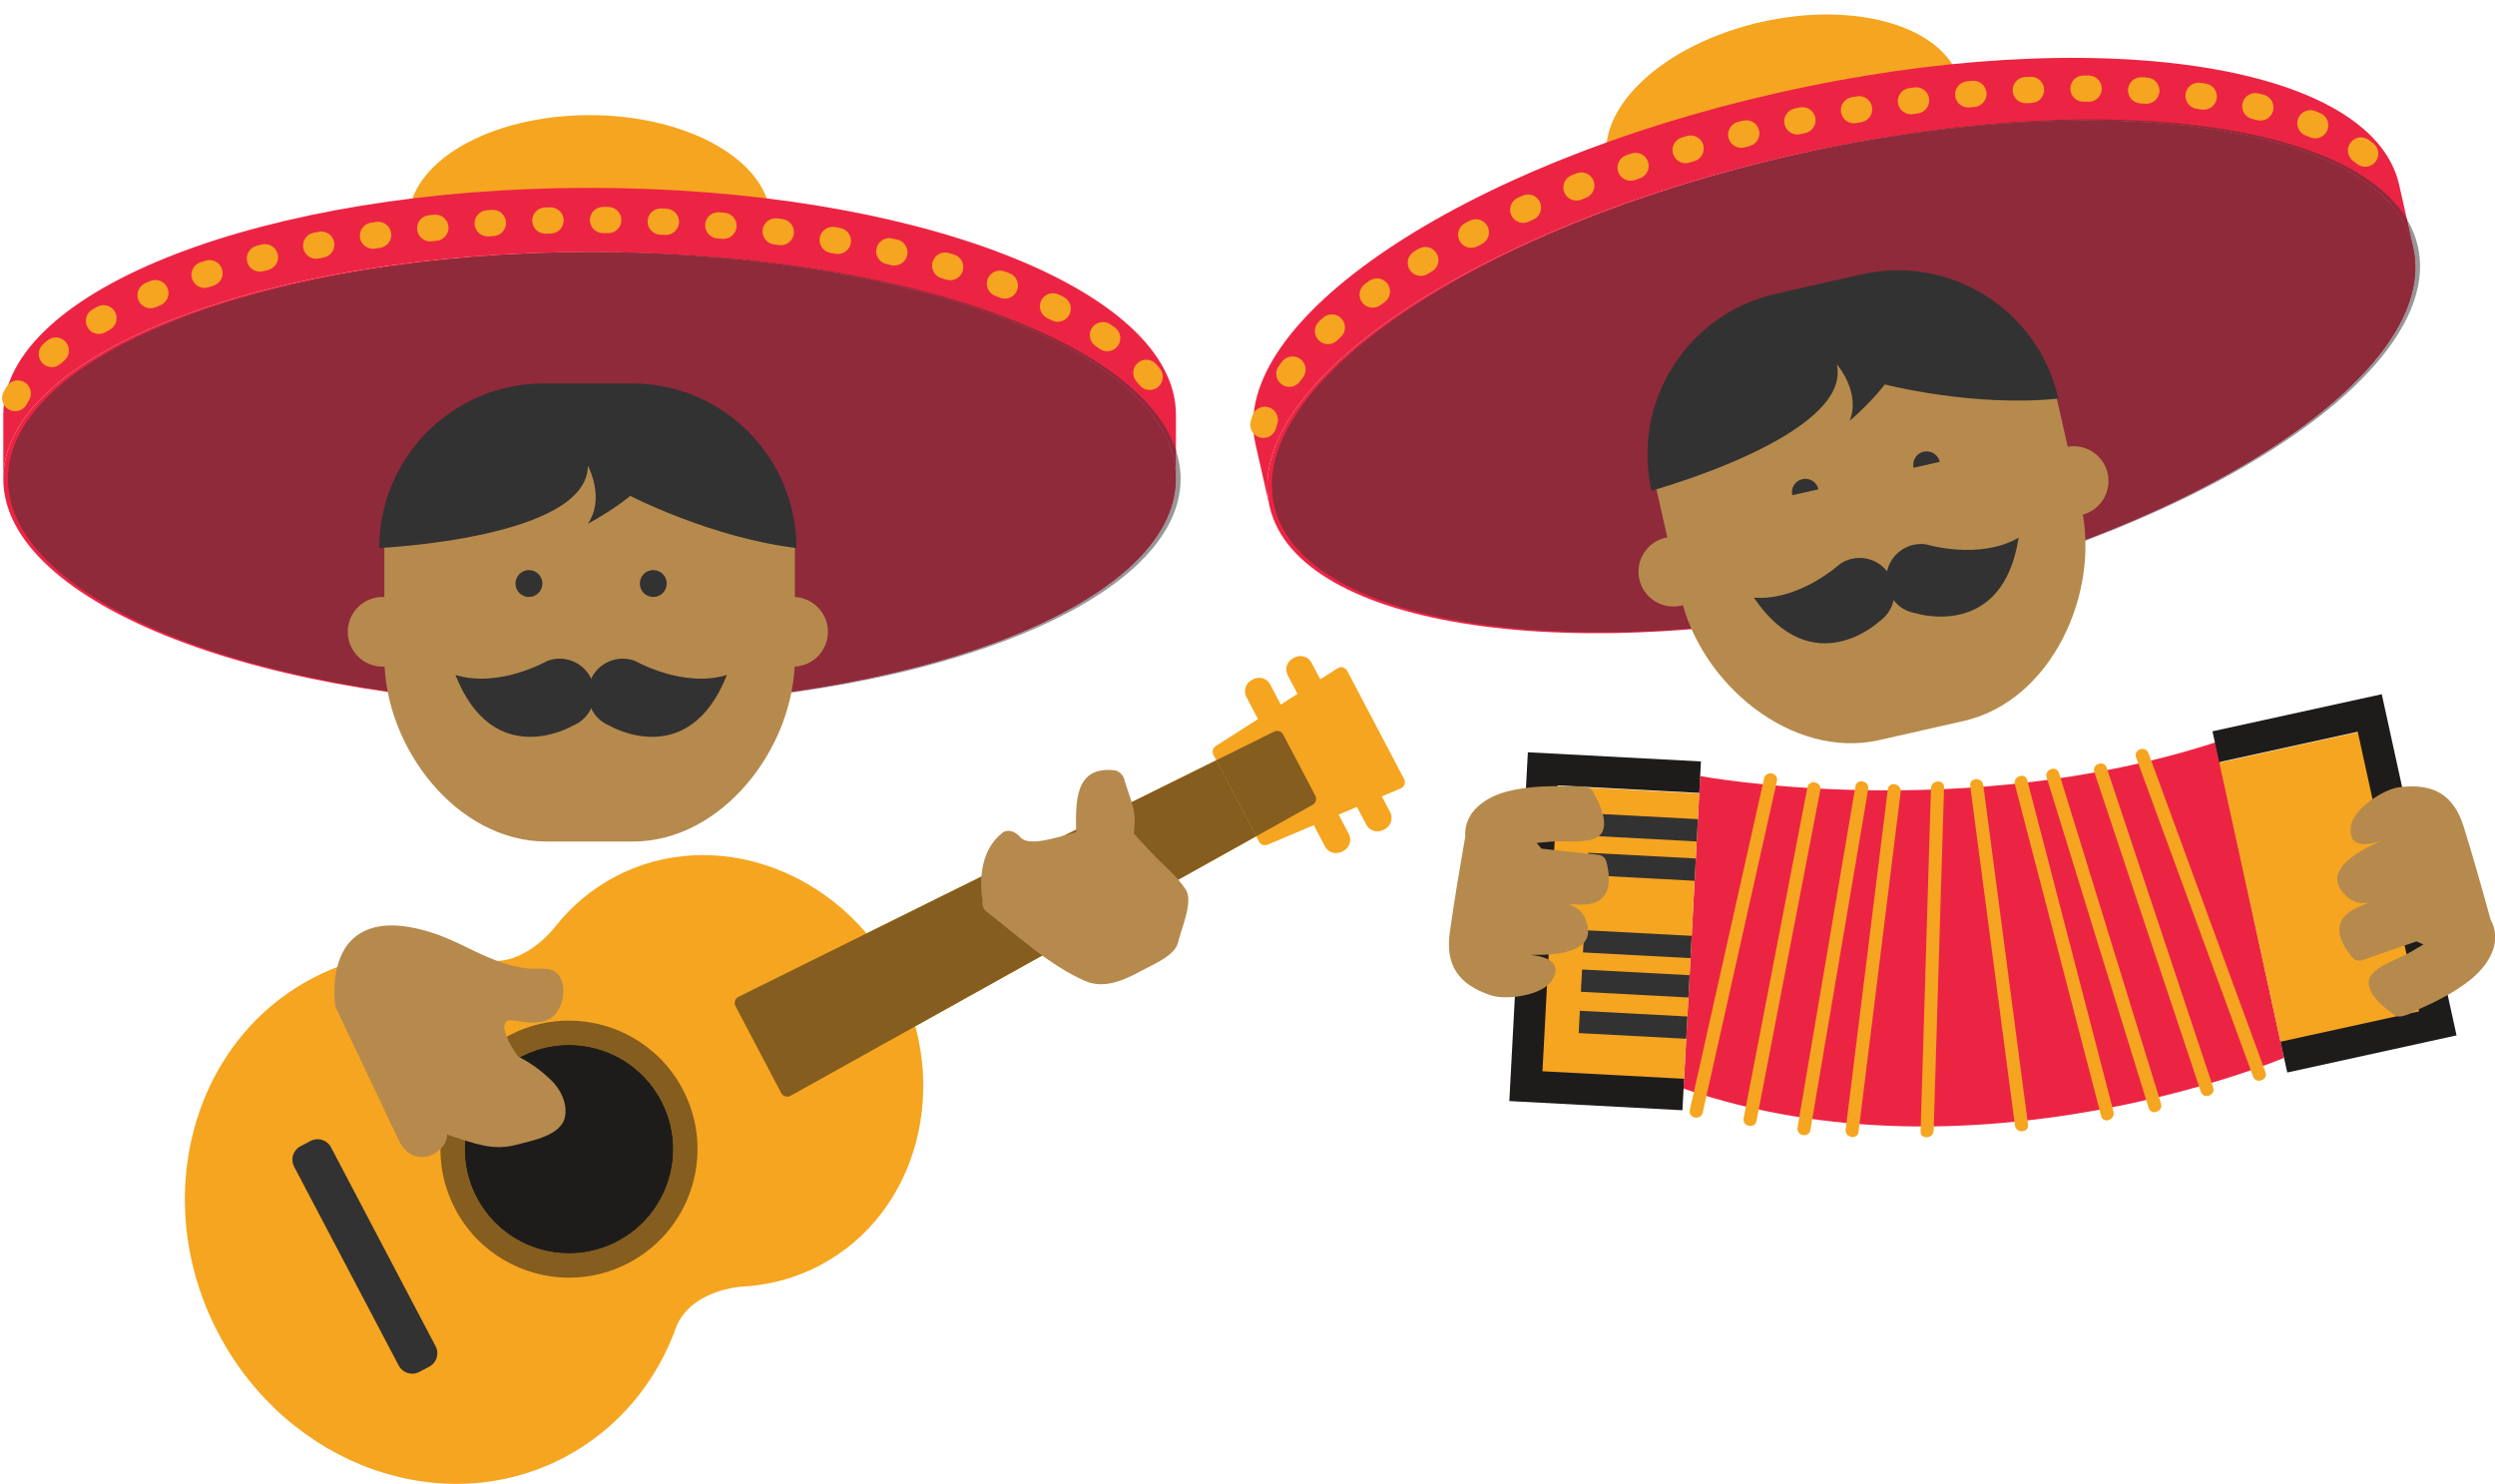 <?xml version="1.0" encoding="UTF-8"?><svg xmlns="http://www.w3.org/2000/svg" xmlns:xlink="http://www.w3.org/1999/xlink" height="286.6" preserveAspectRatio="xMidYMid meet" version="1.0" viewBox="-0.4 -2.8 481.9 286.6" width="481.9" zoomAndPan="magnify"><defs><clipPath id="a"><path d="M 35 162 L 178 162 L 178 283.809 L 35 283.809 Z M 35 162"/></clipPath><clipPath id="b"><path d="M 451 149 L 481.539 149 L 481.539 194 L 451 194 Z M 451 149"/></clipPath></defs><g><g id="change1_1"><path d="M 148.445 39.727 C 148.445 28.52 132.793 19.438 113.48 19.438 C 94.172 19.438 78.516 28.52 78.516 39.727 L 148.445 39.727" fill="#f6a520"/></g><g id="change2_1"><path d="M 226.73 89.699 C 226.73 113.898 176.027 133.516 113.48 133.516 C 50.934 133.516 0.234 113.898 0.234 89.699 C 0.234 65.5 50.934 45.883 113.48 45.883 C 176.027 45.883 226.73 65.5 226.73 89.699" fill="#ec2443"/></g><g id="change2_2"><path d="M 226.73 89.699 C 226.73 65.5 176.027 45.883 113.48 45.883 C 50.934 45.883 0.234 65.5 0.234 89.699 L 0.234 77.301 C 0.234 53.102 50.934 33.484 113.48 33.484 C 176.027 33.484 226.73 53.102 226.73 77.301 L 226.73 89.699" fill="#ec2443"/></g><g id="change1_2"><path d="M 117.082 42.238 L 117.051 42.238 L 116.047 42.227 C 114.648 42.215 113.523 41.07 113.535 39.672 C 113.551 38.281 114.68 37.164 116.066 37.164 L 116.09 37.164 L 117.109 37.172 C 118.512 37.188 119.629 38.336 119.613 39.734 C 119.598 41.125 118.469 42.238 117.082 42.238 M 104.926 42.336 C 103.559 42.336 102.434 41.25 102.395 39.875 C 102.355 38.477 103.457 37.312 104.855 37.273 L 105.871 37.246 C 107.273 37.223 108.434 38.312 108.469 39.711 C 108.508 41.109 107.402 42.273 106.004 42.309 L 104.996 42.336 L 104.926 42.336 M 128.223 42.578 L 128.098 42.574 L 127.094 42.527 C 125.699 42.465 124.617 41.281 124.68 39.883 C 124.742 38.484 125.938 37.406 127.324 37.469 L 128.344 37.516 C 129.742 37.586 130.82 38.77 130.754 40.168 C 130.684 41.523 129.566 42.578 128.223 42.578 M 93.789 42.863 C 92.469 42.863 91.355 41.84 91.266 40.5 C 91.176 39.105 92.23 37.898 93.625 37.805 L 94.641 37.738 C 96.031 37.645 97.242 38.707 97.332 40.105 C 97.422 41.5 96.363 42.703 94.969 42.793 L 93.961 42.859 L 93.789 42.863 M 139.344 43.344 L 139.117 43.336 L 138.113 43.246 C 136.723 43.129 135.688 41.902 135.805 40.508 C 135.926 39.117 137.16 38.086 138.543 38.199 L 139.562 38.289 C 140.957 38.41 141.984 39.641 141.863 41.035 C 141.746 42.352 140.641 43.344 139.344 43.344 M 82.688 43.828 C 81.41 43.828 80.312 42.863 80.172 41.566 C 80.023 40.176 81.027 38.926 82.418 38.777 L 83.438 38.668 C 84.836 38.535 86.074 39.539 86.219 40.93 C 86.359 42.32 85.348 43.566 83.957 43.707 L 82.961 43.812 C 82.867 43.824 82.777 43.828 82.688 43.828 M 150.422 44.562 C 150.309 44.562 150.195 44.555 150.082 44.539 L 149.094 44.41 C 147.707 44.234 146.723 42.969 146.898 41.578 C 147.074 40.191 148.344 39.207 149.73 39.387 L 150.75 39.516 C 152.137 39.703 153.113 40.977 152.926 42.363 C 152.758 43.637 151.672 44.562 150.422 44.562 M 71.633 45.254 C 70.402 45.254 69.324 44.352 69.133 43.098 C 68.926 41.715 69.875 40.426 71.258 40.219 L 72.273 40.066 C 73.656 39.855 74.941 40.82 75.145 42.203 C 75.348 43.59 74.391 44.875 73.008 45.074 L 72.016 45.223 C 71.887 45.242 71.762 45.254 71.633 45.254 M 161.434 46.258 C 161.285 46.258 161.137 46.246 160.988 46.219 L 160 46.047 C 158.621 45.805 157.699 44.492 157.938 43.117 C 158.18 41.738 159.488 40.82 160.867 41.055 L 161.879 41.23 C 163.254 41.477 164.172 42.793 163.926 44.172 C 163.707 45.395 162.637 46.258 161.434 46.258 M 60.66 47.18 C 59.477 47.18 58.418 46.348 58.18 45.145 C 57.902 43.773 58.793 42.438 60.164 42.164 L 61.164 41.965 C 62.535 41.695 63.871 42.59 64.141 43.961 C 64.41 45.332 63.516 46.664 62.145 46.934 L 61.16 47.129 C 60.992 47.164 60.824 47.18 60.66 47.18 M 172.352 48.488 C 172.164 48.488 171.969 48.469 171.777 48.422 L 170.805 48.199 C 169.441 47.891 168.586 46.535 168.895 45.172 C 169.199 43.805 170.559 42.949 171.922 43.258 L 172.922 43.488 C 174.285 43.805 175.133 45.164 174.816 46.527 C 174.547 47.695 173.504 48.488 172.352 48.488 M 49.797 49.668 C 48.672 49.668 47.645 48.91 47.348 47.773 C 46.996 46.418 47.809 45.035 49.164 44.684 L 50.16 44.43 C 51.512 44.086 52.891 44.906 53.234 46.266 C 53.578 47.617 52.758 48.996 51.402 49.34 L 50.434 49.586 C 50.223 49.641 50.008 49.668 49.797 49.668 M 183.129 51.324 C 182.891 51.324 182.645 51.289 182.406 51.219 L 181.449 50.938 C 180.105 50.547 179.332 49.141 179.723 47.801 C 180.113 46.457 181.52 45.684 182.859 46.074 L 183.848 46.363 C 185.188 46.762 185.953 48.172 185.555 49.512 C 185.227 50.613 184.219 51.324 183.129 51.324 M 39.105 52.809 C 38.043 52.809 37.055 52.137 36.703 51.07 C 36.266 49.746 36.984 48.312 38.312 47.871 L 39.289 47.551 C 40.621 47.117 42.051 47.852 42.48 49.18 C 42.91 50.512 42.18 51.941 40.848 52.371 L 39.902 52.68 C 39.641 52.77 39.371 52.809 39.105 52.809 M 193.684 54.883 C 193.387 54.883 193.078 54.828 192.785 54.719 L 191.852 54.363 C 190.539 53.875 189.875 52.414 190.363 51.105 C 190.855 49.797 192.312 49.129 193.625 49.621 L 194.586 49.984 C 195.895 50.48 196.551 51.945 196.051 53.254 C 195.664 54.262 194.703 54.883 193.684 54.883 M 28.684 56.742 C 27.703 56.742 26.77 56.168 26.355 55.211 C 25.805 53.926 26.398 52.434 27.684 51.883 L 28.637 51.477 C 29.93 50.938 31.41 51.547 31.953 52.836 C 32.492 54.125 31.883 55.609 30.594 56.148 L 29.684 56.535 C 29.355 56.676 29.016 56.742 28.684 56.742 M 203.891 59.352 C 203.508 59.352 203.117 59.262 202.754 59.078 C 202.461 58.934 202.168 58.785 201.871 58.641 C 200.613 58.027 200.094 56.508 200.707 55.254 C 201.324 53.996 202.84 53.477 204.098 54.09 C 204.41 54.246 204.719 54.398 205.027 54.555 C 206.277 55.184 206.781 56.703 206.152 57.953 C 205.711 58.84 204.816 59.352 203.891 59.352 M 18.715 61.703 C 17.84 61.703 16.988 61.25 16.52 60.441 C 15.82 59.23 16.23 57.68 17.441 56.98 C 17.738 56.805 18.043 56.633 18.348 56.461 C 19.566 55.777 21.109 56.207 21.797 57.426 C 22.484 58.645 22.051 60.188 20.832 60.875 C 20.547 61.035 20.262 61.199 19.98 61.363 C 19.582 61.594 19.145 61.703 18.715 61.703 M 213.453 65.043 C 212.945 65.043 212.434 64.891 211.988 64.57 C 211.727 64.387 211.461 64.199 211.191 64.016 C 210.039 63.223 209.746 61.645 210.539 60.492 C 211.332 59.344 212.91 59.051 214.062 59.844 C 214.355 60.043 214.641 60.242 214.926 60.445 C 216.066 61.258 216.332 62.84 215.52 63.977 C 215.027 64.672 214.246 65.043 213.453 65.043 M 9.613 68.105 C 8.906 68.105 8.203 67.809 7.703 67.234 C 6.785 66.184 6.895 64.582 7.949 63.664 C 8.211 63.43 8.484 63.199 8.758 62.969 C 9.832 62.074 11.43 62.219 12.328 63.289 C 13.223 64.363 13.078 65.961 12.004 66.859 C 11.758 67.062 11.516 67.27 11.277 67.48 C 10.797 67.898 10.203 68.105 9.613 68.105 M 221.668 72.52 C 220.934 72.52 220.203 72.203 219.703 71.59 C 219.508 71.352 219.309 71.113 219.102 70.875 C 218.184 69.82 218.297 68.223 219.352 67.305 C 220.406 66.383 222.008 66.496 222.926 67.555 C 223.164 67.828 223.402 68.109 223.629 68.391 C 224.512 69.473 224.352 71.066 223.266 71.953 C 222.797 72.336 222.23 72.52 221.668 72.52 M 2.531 76.617 C 2.125 76.617 1.715 76.52 1.332 76.312 C 0.102 75.652 -0.359 74.117 0.301 72.883 C 0.48 72.559 0.664 72.23 0.859 71.906 C 1.574 70.703 3.129 70.312 4.332 71.027 C 5.531 71.746 5.926 73.301 5.207 74.504 C 5.051 74.762 4.902 75.023 4.762 75.281 C 4.305 76.133 3.434 76.617 2.531 76.617" fill="#f6a520"/></g><g clip-path="url(#a)" id="change1_20"><path d="M 130.332 253.191 C 132.918 247.391 139.891 246.039 142.496 245.734 C 147.777 245.523 153.031 244.191 157.934 241.613 C 176.977 231.602 183.57 206.672 172.668 185.934 C 161.762 165.195 137.484 156.504 118.441 166.516 C 113.855 168.93 109.996 172.215 106.926 176.09 L 106.918 176.086 C 106.918 176.086 100.629 184.582 92.543 182.508 C 81.723 179.762 70.215 180.746 59.945 186.148 C 36.48 198.488 28.352 229.207 41.789 254.762 C 55.227 280.312 85.145 291.027 108.609 278.688 C 119.109 273.164 126.535 263.961 130.332 253.191" fill="#f6a520"/></g><g id="change1_3"><path d="M 141.648 191.512 C 144.594 197.117 147.543 202.727 150.492 208.332 C 150.816 208.949 151.629 209.223 152.246 208.879 C 173.977 196.766 195.703 184.656 217.434 172.547 C 229.328 165.914 241.219 159.285 253.113 152.656 C 253.73 152.312 253.992 151.543 253.656 150.902 C 251.582 146.957 249.508 143.008 247.43 139.062 C 247.211 138.645 246.871 138.445 246.516 138.398 C 246.258 138.344 245.973 138.367 245.676 138.516 C 223.383 149.555 201.09 160.594 178.797 171.633 C 166.594 177.672 154.395 183.715 142.191 189.758 C 141.559 190.07 141.324 190.898 141.648 191.512" fill="#f6a520"/></g><g id="change1_4"><path d="M 131.465 207.602 C 125.082 195.469 110.07 190.805 97.938 197.188 C 85.805 203.566 81.141 218.574 87.52 230.707 C 93.902 242.844 108.91 247.508 121.047 241.129 C 133.18 234.746 137.844 219.738 131.465 207.602" fill="#f6a520"/></g><g id="change3_1"><path d="M 80.559 262.199 C 79.133 262.949 77.371 262.402 76.621 260.977 L 56.406 222.539 C 55.66 221.113 56.207 219.348 57.633 218.602 L 59.59 217.57 C 61.016 216.824 62.777 217.371 63.527 218.793 L 83.738 257.234 C 84.488 258.66 83.941 260.422 82.516 261.168 L 80.559 262.199" fill="#333232"/></g><g id="change1_5"><path d="M 260.082 158.203 C 259.438 156.988 258.801 155.77 258.16 154.551 C 259.34 154.051 260.516 153.555 261.691 153.055 C 262.285 154.18 262.875 155.301 263.465 156.426 C 265.023 159.391 269.621 156.969 268.066 154.004 C 267.543 153.012 267.02 152.016 266.496 151.023 C 267.75 150.492 269.004 149.961 270.258 149.43 C 270.91 149.152 271.109 148.262 270.801 147.676 C 267.137 140.703 263.473 133.734 259.805 126.766 C 259.496 126.18 258.648 125.836 258.051 126.219 C 256.902 126.949 255.754 127.684 254.609 128.414 C 254.059 127.367 253.508 126.32 252.953 125.273 C 251.395 122.309 246.797 124.727 248.355 127.691 C 248.973 128.867 249.594 130.043 250.211 131.223 C 249.133 131.906 248.055 132.598 246.977 133.281 C 246.309 132.012 245.641 130.742 244.973 129.473 C 243.41 126.508 238.812 128.926 240.371 131.891 C 241.105 133.289 241.844 134.688 242.578 136.09 C 239.887 137.805 237.199 139.52 234.508 141.238 C 233.91 141.617 233.609 142.324 233.961 142.988 C 236.902 148.582 239.844 154.176 242.785 159.77 C 243.09 160.348 243.621 160.516 244.113 160.418 C 244.254 160.406 244.395 160.379 244.539 160.316 C 247.48 159.074 250.418 157.828 253.355 156.586 C 254.066 157.93 254.773 159.277 255.48 160.621 C 257.039 163.586 261.641 161.168 260.082 158.203" fill="#f6a520"/></g><g id="change4_1"><path d="M 127.289 209.801 C 132.457 219.625 128.68 231.785 118.852 236.953 C 109.023 242.121 96.863 238.344 91.699 228.516 C 86.531 218.688 90.309 206.531 100.137 201.359 C 109.961 196.195 122.117 199.973 127.289 209.801" fill="#1e1c1b"/></g><g id="change2_3"><path d="M 327.98 147.094 C 327.98 147.094 378.43 156.539 427.625 140.547 C 434.715 173.969 440.754 201.527 440.754 201.527 C 440.754 201.527 381.016 226.859 324.773 207.461 C 326.191 180.73 327.98 147.094 327.98 147.094" fill="#ec2443"/></g><g id="change1_6"><path d="M 378.336 13.523 C 375.859 2.598 358.586 -2.809 339.754 1.457 C 320.918 5.723 307.656 18.035 310.133 28.965 L 378.336 13.523" fill="#f6a520"/></g><g id="change2_4"><path d="M 465.723 44.977 C 471.062 68.582 425.941 98.906 364.941 112.719 C 303.938 126.527 250.156 118.59 244.812 94.988 C 239.469 71.387 284.59 41.059 345.594 27.246 C 406.594 13.438 460.379 21.375 465.723 44.977" fill="#ec2443"/></g><g id="change2_5"><path d="M 465.723 44.977 C 460.379 21.375 406.594 13.438 345.594 27.246 C 284.59 41.059 239.469 71.387 244.812 94.988 L 242.074 82.898 C 236.73 59.297 281.852 28.969 342.855 15.16 C 403.859 1.348 457.641 9.285 462.984 32.887 L 465.723 44.977" fill="#ec2443"/></g><g id="change1_7"><path d="M 348.301 22.898 L 348.27 22.906 L 347.285 23.117 C 345.922 23.414 344.57 22.547 344.273 21.18 C 343.98 19.82 344.836 18.48 346.191 18.172 L 346.211 18.168 L 347.211 17.953 C 348.578 17.66 349.922 18.531 350.215 19.898 C 350.508 21.258 349.648 22.594 348.301 22.898 M 336.465 25.68 C 335.133 25.98 333.793 25.172 333.453 23.84 C 333.105 22.484 333.926 21.105 335.277 20.758 L 336.266 20.508 C 337.629 20.176 338.996 20.98 339.344 22.336 C 339.688 23.691 338.867 25.07 337.512 25.414 L 336.531 25.664 L 336.465 25.68 M 359.242 20.77 L 359.117 20.797 L 358.129 20.973 C 356.754 21.219 355.438 20.301 355.188 18.926 C 354.941 17.547 355.871 16.23 357.234 15.984 L 358.242 15.809 C 359.617 15.566 360.934 16.484 361.172 17.863 C 361.41 19.199 360.551 20.473 359.242 20.77 M 325.723 28.652 C 324.43 28.945 323.117 28.191 322.738 26.906 C 322.34 25.562 323.105 24.152 324.441 23.754 L 325.422 23.469 C 326.754 23.066 328.168 23.84 328.566 25.18 C 328.961 26.52 328.195 27.93 326.852 28.324 L 325.887 28.613 L 325.723 28.652 M 370.254 19.062 L 370.031 19.102 L 369.035 19.242 C 367.652 19.434 366.371 18.465 366.18 17.078 C 365.984 15.695 366.965 14.418 368.34 14.223 L 369.352 14.086 C 370.738 13.895 372.016 14.867 372.203 16.254 C 372.379 17.566 371.52 18.777 370.254 19.062 M 315.105 32.043 C 313.859 32.324 312.574 31.629 312.152 30.395 C 311.699 29.07 312.402 27.629 313.73 27.176 L 314.699 26.848 C 316.031 26.406 317.461 27.113 317.906 28.438 C 318.355 29.766 317.641 31.199 316.316 31.648 L 315.367 31.969 L 315.105 32.043 M 381.328 17.805 C 381.219 17.828 381.105 17.848 380.992 17.855 L 380 17.949 C 378.609 18.086 377.371 17.066 377.234 15.676 C 377.102 14.281 378.121 13.043 379.512 12.91 L 380.535 12.812 C 381.93 12.688 383.16 13.715 383.289 15.105 C 383.402 16.387 382.547 17.527 381.328 17.805 M 304.641 35.875 C 303.438 36.148 302.188 35.508 301.727 34.324 C 301.215 33.023 301.859 31.555 303.16 31.047 L 304.117 30.676 C 305.418 30.164 306.887 30.82 307.391 32.125 C 307.895 33.43 307.242 34.898 305.938 35.398 L 305.008 35.762 C 304.887 35.809 304.762 35.848 304.641 35.875 M 392.445 17.027 C 392.301 17.059 392.152 17.078 391.996 17.086 L 391 17.137 C 389.602 17.207 388.414 16.133 388.34 14.734 C 388.27 13.34 389.344 12.152 390.742 12.074 L 391.766 12.027 C 393.164 11.965 394.348 13.043 394.414 14.441 C 394.473 15.684 393.617 16.762 392.445 17.027 M 294.359 40.18 C 293.207 40.438 291.992 39.863 291.492 38.742 C 290.922 37.465 291.492 35.969 292.77 35.395 L 293.703 34.98 C 294.977 34.418 296.477 34.992 297.047 36.27 C 297.609 37.551 297.031 39.047 295.754 39.609 L 294.836 40.02 C 294.68 40.09 294.52 40.141 294.359 40.18 M 403.586 16.793 C 403.402 16.832 403.207 16.855 403.012 16.855 L 402.012 16.852 C 400.613 16.852 399.477 15.719 399.477 14.32 C 399.477 12.922 400.609 11.785 402.012 11.785 L 403.035 11.789 C 404.438 11.797 405.562 12.938 405.555 14.336 C 405.551 15.535 404.707 16.539 403.586 16.793 M 284.312 45.004 C 283.219 45.254 282.051 44.742 281.508 43.695 C 280.867 42.449 281.352 40.926 282.598 40.281 L 283.512 39.812 C 284.754 39.18 286.281 39.676 286.918 40.922 C 287.551 42.168 287.055 43.695 285.809 44.328 L 284.922 44.781 C 284.723 44.883 284.52 44.957 284.312 45.004 M 414.723 17.18 C 414.488 17.23 414.242 17.254 413.992 17.234 L 412.996 17.172 C 411.602 17.09 410.539 15.887 410.621 14.492 C 410.707 13.098 411.906 12.031 413.301 12.117 L 414.328 12.18 C 415.727 12.273 416.781 13.48 416.688 14.875 C 416.609 16.02 415.785 16.938 414.723 17.18 M 274.582 50.426 C 273.547 50.66 272.434 50.223 271.855 49.266 C 271.133 48.066 271.52 46.512 272.715 45.785 L 273.602 45.258 C 274.801 44.543 276.355 44.941 277.07 46.145 C 277.785 47.348 277.391 48.898 276.188 49.613 L 275.332 50.125 C 275.094 50.27 274.84 50.367 274.582 50.426 M 425.805 18.32 C 425.512 18.387 425.199 18.402 424.887 18.355 L 423.898 18.219 C 422.516 18.031 421.543 16.754 421.73 15.367 C 421.922 13.98 423.195 13.012 424.582 13.199 L 425.602 13.34 C 426.988 13.539 427.949 14.82 427.754 16.203 C 427.602 17.277 426.797 18.094 425.805 18.32 M 265.285 56.562 C 264.328 56.781 263.289 56.426 262.676 55.582 C 261.855 54.449 262.105 52.867 263.234 52.047 L 264.078 51.441 C 265.219 50.629 266.797 50.895 267.609 52.031 C 268.422 53.172 268.156 54.754 267.02 55.566 L 266.215 56.141 C 265.926 56.352 265.609 56.492 265.285 56.562 M 436.742 20.422 C 436.367 20.508 435.973 20.508 435.574 20.41 C 435.258 20.332 434.938 20.254 434.617 20.176 C 433.254 19.855 432.414 18.488 432.734 17.129 C 433.059 15.766 434.418 14.926 435.781 15.246 C 436.121 15.328 436.461 15.41 436.793 15.492 C 438.152 15.828 438.98 17.203 438.645 18.562 C 438.402 19.523 437.648 20.219 436.742 20.422 M 256.656 63.605 C 255.805 63.797 254.875 63.543 254.238 62.859 C 253.285 61.832 253.348 60.23 254.371 59.277 C 254.625 59.043 254.883 58.809 255.141 58.574 C 256.18 57.637 257.781 57.715 258.719 58.75 C 259.656 59.789 259.578 61.391 258.543 62.328 C 258.297 62.551 258.055 62.77 257.816 62.992 C 257.477 63.305 257.074 63.512 256.656 63.605 M 447.328 23.863 C 446.832 23.973 446.301 23.938 445.797 23.727 C 445.496 23.602 445.195 23.48 444.895 23.359 C 443.598 22.844 442.965 21.367 443.48 20.07 C 444 18.77 445.473 18.137 446.773 18.656 C 447.102 18.789 447.426 18.922 447.746 19.055 C 449.039 19.594 449.648 21.078 449.105 22.367 C 448.777 23.152 448.102 23.688 447.328 23.863 M 249.191 71.855 C 248.504 72.012 247.754 71.883 247.141 71.43 C 246.012 70.605 245.766 69.023 246.59 67.891 C 246.797 67.605 247.008 67.324 247.227 67.039 C 248.078 65.926 249.664 65.715 250.777 66.562 C 251.887 67.41 252.102 69 251.254 70.113 C 251.059 70.367 250.867 70.625 250.68 70.879 C 250.305 71.395 249.77 71.727 249.191 71.855 M 456.988 29.344 C 456.273 29.504 455.492 29.355 454.867 28.867 C 454.625 28.68 454.379 28.488 454.125 28.305 C 452.996 27.477 452.754 25.891 453.578 24.766 C 454.406 23.637 455.992 23.391 457.117 24.219 C 457.414 24.438 457.703 24.656 457.992 24.879 C 459.094 25.742 459.285 27.336 458.426 28.434 C 458.051 28.914 457.539 29.219 456.988 29.344 M 244.168 81.723 C 243.77 81.812 243.348 81.809 242.934 81.691 C 241.586 81.316 240.793 79.922 241.168 78.574 C 241.27 78.215 241.375 77.855 241.492 77.496 C 241.93 76.168 243.359 75.441 244.688 75.875 C 246.016 76.309 246.742 77.742 246.309 79.07 C 246.215 79.355 246.129 79.645 246.051 79.93 C 245.789 80.859 245.047 81.523 244.168 81.723" fill="#f6a520"/></g><g id="change5_1"><path d="M 114.383 133.516 C 114.234 133.516 114.082 133.516 113.934 133.516 C 176.273 133.422 226.73 113.84 226.73 89.699 L 226.73 84.145 C 227.324 85.965 227.633 87.816 227.633 89.699 C 227.633 113.898 176.93 133.516 114.383 133.516" fill="#979797"/></g><g id="change6_1"><path d="M 113.934 133.516 C 51.59 133.422 1.133 113.84 1.133 89.699 C 1.133 65.555 51.59 45.977 113.934 45.883 C 176.273 45.977 226.73 65.555 226.73 89.699 C 226.73 113.84 176.273 133.422 113.934 133.516" fill="#8f2a3a"/></g><g id="change6_2"><path d="M 226.73 89.699 C 226.73 65.555 176.273 45.977 113.934 45.883 C 114.082 45.883 114.234 45.883 114.383 45.883 C 172.066 45.883 219.676 62.566 226.73 84.145 L 226.73 89.699" fill="#8f2a3a"/></g><g id="change7_1"><path d="M 151.66 209.027 C 151.188 209.027 150.719 208.766 150.492 208.332 C 147.543 202.727 144.594 197.117 141.648 191.512 C 141.551 191.324 141.504 191.117 141.504 190.91 C 141.504 190.441 141.754 189.977 142.191 189.758 C 154.395 183.715 166.594 177.672 178.797 171.633 C 197.367 162.434 215.941 153.238 234.516 144.043 C 237.09 148.934 239.66 153.828 242.234 158.723 C 233.969 163.328 225.699 167.938 217.434 172.547 C 195.703 184.656 173.977 196.766 152.246 208.879 C 152.062 208.98 151.859 209.027 151.66 209.027" fill="#845d1f"/></g><g id="change7_2"><path d="M 242.234 158.723 C 239.66 153.828 237.09 148.934 234.516 144.043 C 238.234 142.199 241.957 140.359 245.676 138.516 C 245.879 138.414 246.074 138.371 246.258 138.371 C 246.348 138.371 246.43 138.383 246.516 138.398 C 246.871 138.445 247.211 138.645 247.43 139.062 C 249.508 143.008 251.582 146.957 253.656 150.902 C 253.992 151.543 253.73 152.312 253.113 152.656 C 249.484 154.68 245.859 156.699 242.234 158.723" fill="#845d1f"/></g><g id="change7_3"><path d="M 87.582 230.824 C 87.562 230.785 87.539 230.746 87.52 230.707 C 85.582 227.023 84.664 223.074 84.664 219.18 C 84.664 223.074 85.582 227.023 87.52 230.707 C 87.539 230.746 87.562 230.785 87.582 230.824 M 133.551 225.27 C 134.875 220.07 134.527 214.434 132.242 209.219 C 134.527 214.434 134.875 220.07 133.551 225.27" fill="#845d1f"/></g><g id="change7_4"><path d="M 109.512 243.984 C 100.629 243.984 92.039 239.199 87.582 230.824 C 87.562 230.785 87.539 230.746 87.52 230.707 C 85.582 227.023 84.664 223.074 84.664 219.18 C 84.66 210.254 89.488 201.629 97.938 197.188 C 101.625 195.246 105.578 194.328 109.473 194.328 C 118.398 194.328 127.023 199.156 131.465 207.602 C 131.742 208.137 132.004 208.676 132.242 209.219 C 134.527 214.434 134.875 220.07 133.551 225.27 C 131.879 231.848 127.527 237.719 121.047 241.125 C 117.359 243.066 113.406 243.984 109.512 243.984 M 109.473 199.047 C 106.32 199.047 103.121 199.789 100.137 201.359 C 90.309 206.531 86.531 218.688 91.699 228.516 C 95.293 235.359 102.277 239.266 109.508 239.266 C 112.664 239.266 115.863 238.523 118.852 236.953 C 128.68 231.785 132.457 219.625 127.289 209.801 C 123.688 202.957 116.703 199.047 109.473 199.047" fill="#845d1f"/></g><g id="change4_2"><path d="M 109.508 239.266 C 102.277 239.266 95.293 235.359 91.699 228.516 C 86.531 218.688 90.309 206.531 100.137 201.359 C 103.121 199.789 106.32 199.047 109.473 199.047 C 116.703 199.047 123.688 202.957 127.289 209.801 C 132.457 219.625 128.68 231.785 118.852 236.953 C 115.863 238.523 112.664 239.266 109.508 239.266" fill="#1e1c1b"/></g><g id="change5_2"><path d="M 365.293 112.637 C 426.113 98.789 471.055 68.535 465.723 44.977 L 464.496 39.566 C 465.477 41.207 466.184 42.945 466.598 44.777 C 471.941 68.383 426.824 98.711 365.82 112.52 C 365.645 112.559 365.469 112.598 365.293 112.637 M 465.715 44.953 C 465.711 44.938 465.711 44.926 465.707 44.91 C 465.711 44.926 465.711 44.938 465.715 44.953 M 346.035 27.148 C 366.191 22.617 385.539 20.461 402.609 20.461 C 385.543 20.461 366.191 22.617 346.035 27.148 M 402.613 20.461 L 402.613 20.461" fill="#979797"/></g><g id="change6_3"><path d="M 308.801 119.305 C 274.367 119.305 249.258 110.531 245.691 94.789 C 240.363 71.258 285.207 41.035 345.941 27.172 C 345.973 27.16 346.004 27.156 346.035 27.148 C 366.191 22.617 385.543 20.461 402.609 20.461 L 402.613 20.461 C 436.992 20.465 462.086 29.211 465.707 44.91 C 465.711 44.926 465.711 44.938 465.715 44.953 C 465.719 44.961 465.719 44.969 465.723 44.977 C 471.055 68.535 426.113 98.789 365.293 112.637 C 345.168 117.156 325.844 119.305 308.801 119.305" fill="#8f2a3a"/></g><g id="change6_4"><path d="M 465.723 44.977 C 465.719 44.969 465.719 44.961 465.715 44.953 C 465.711 44.938 465.711 44.926 465.707 44.91 C 462.086 29.211 436.992 20.465 402.613 20.461 L 402.609 20.461 C 385.539 20.461 366.191 22.617 346.035 27.148 C 346.004 27.156 345.973 27.16 345.941 27.172 C 346.117 27.129 346.293 27.09 346.473 27.051 C 366.785 22.449 386.301 20.262 403.488 20.262 C 433.914 20.262 457.062 27.113 464.496 39.566 L 465.723 44.977" fill="#8f2a3a"/></g><g id="change8_1"><path d="M 153.125 124.293 C 153.125 141.566 139.121 159.742 121.844 159.742 L 105.117 159.742 C 87.84 159.742 73.836 141.566 73.836 124.293 L 73.836 103.047 C 73.836 85.77 87.84 71.766 105.117 71.766 L 121.844 71.766 C 139.121 71.766 153.125 85.77 153.125 103.047 L 153.125 124.293" fill="#b68a4d"/></g><g id="change8_2"><path d="M 80.223 119.23 C 80.223 122.949 77.211 125.961 73.496 125.961 C 69.781 125.961 66.77 122.949 66.77 119.23 C 66.77 115.52 69.781 112.508 73.496 112.508 C 77.211 112.508 80.223 115.52 80.223 119.23" fill="#b68a4d"/></g><g id="change8_3"><path d="M 159.512 119.23 C 159.512 122.949 156.5 125.961 152.785 125.961 C 149.07 125.961 146.059 122.949 146.059 119.23 C 146.059 115.52 149.07 112.508 152.785 112.508 C 156.5 112.508 159.512 115.52 159.512 119.23" fill="#b68a4d"/></g><g id="change3_2"><path d="M 153.426 103.047 C 153.426 85.488 139.195 71.258 121.641 71.258 L 104.641 71.258 C 87.086 71.258 72.852 85.488 72.852 103.047 C 72.852 103.047 113.141 101.207 113.141 87.152 C 113.141 87.152 116.559 93.395 113.141 98.367 C 118.438 95.484 121.324 92.98 121.324 92.98 C 121.324 92.98 137.062 101.098 153.426 103.047" fill="#333232"/></g><g id="change3_3"><path d="M 122.344 124.891 C 118.887 123.527 114.98 125.219 113.613 128.672 C 112.246 132.129 113.941 136.035 117.395 137.402 C 117.395 137.402 132.586 146.324 140.004 127.559 C 131.578 130.164 122.344 124.891 122.344 124.891" fill="#333232"/></g><g id="change3_4"><path d="M 105.223 124.891 C 108.676 123.527 112.586 125.219 113.949 128.672 C 115.316 132.129 113.621 136.035 110.168 137.402 C 110.168 137.402 94.98 146.324 87.562 127.559 C 95.984 130.164 105.223 124.891 105.223 124.891" fill="#333232"/></g><g id="change3_5"><path d="M 104.359 109.906 C 104.359 111.344 103.195 112.508 101.762 112.508 C 100.324 112.508 99.16 111.344 99.16 109.906 C 99.16 108.473 100.324 107.309 101.762 107.309 C 103.195 107.309 104.359 108.473 104.359 109.906" fill="#333232"/></g><g id="change3_6"><path d="M 128.379 109.906 C 128.379 111.344 127.215 112.508 125.777 112.508 C 124.344 112.508 123.18 111.344 123.18 109.906 C 123.18 108.473 124.344 107.309 125.777 107.309 C 127.215 107.309 128.379 108.473 128.379 109.906" fill="#333232"/></g><g id="change8_4"><path d="M 401.57 94.969 C 405.387 111.82 395.738 132.641 378.891 136.453 L 362.574 140.148 C 345.727 143.961 328.055 129.328 324.238 112.477 L 319.547 91.758 C 315.73 74.906 326.301 58.152 343.148 54.34 L 359.465 50.645 C 376.312 46.832 393.066 57.398 396.879 74.25 L 401.57 94.969" fill="#b68a4d"/></g><g id="change8_5"><path d="M 329.352 106.133 C 330.172 109.758 327.898 113.359 324.273 114.18 C 320.652 115 317.051 112.727 316.23 109.102 C 315.406 105.48 317.684 101.879 321.305 101.059 C 324.93 100.238 328.527 102.508 329.352 106.133" fill="#b68a4d"/></g><g id="change8_6"><path d="M 406.684 88.625 C 407.504 92.25 405.23 95.852 401.605 96.672 C 397.984 97.492 394.383 95.219 393.562 91.598 C 392.742 87.973 395.016 84.371 398.637 83.551 C 402.262 82.73 405.863 85 406.684 88.625" fill="#b68a4d"/></g><g id="change3_7"><path d="M 397.176 74.184 C 393.297 57.059 376.273 46.32 359.152 50.195 L 342.574 53.949 C 325.449 57.828 314.715 74.852 318.59 91.973 C 318.59 91.973 357.477 81.285 354.371 67.574 C 354.371 67.574 359.082 72.91 356.848 78.516 C 361.379 74.535 363.641 71.453 363.641 71.453 C 363.641 71.453 380.781 75.895 397.176 74.184" fill="#333232"/></g><g id="change3_8"><path d="M 371.68 102.352 C 368.008 101.781 364.57 104.297 364 107.969 C 363.434 111.641 365.945 115.078 369.617 115.645 C 369.617 115.645 386.402 120.996 389.492 101.051 C 381.852 105.453 371.68 102.352 371.68 102.352" fill="#333232"/></g><g id="change3_9"><path d="M 354.98 106.133 C 358.051 104.035 362.234 104.828 364.328 107.895 C 366.426 110.961 365.637 115.148 362.566 117.242 C 362.566 117.242 349.727 129.297 338.344 112.633 C 347.141 113.312 354.98 106.133 354.98 106.133" fill="#333232"/></g><g id="change3_10"><path d="M 345.762 92.855 C 345.445 91.453 346.324 90.062 347.723 89.746 C 349.125 89.43 350.516 90.309 350.832 91.707" fill="#333232"/></g><g id="change3_11"><path d="M 369.188 87.551 C 368.871 86.152 369.75 84.762 371.148 84.445 C 372.551 84.125 373.941 85.004 374.258 86.402" fill="#333232"/></g><g id="change1_8"><path d="M 324.871 205.668 L 296.93 204.188 L 299.855 148.973 L 327.805 150.457 L 324.871 205.668" fill="#f6a520"/></g><g id="change1_9"><path d="M 372.562 149.438 C 371.895 171.535 371.223 193.633 370.555 215.727 C 370.504 217.359 373.031 217.176 373.078 215.562 C 373.75 193.465 374.422 171.371 375.09 149.273 C 375.141 147.641 372.609 147.82 372.562 149.438" fill="#f6a520"/></g><g id="change1_10"><path d="M 364.227 149.648 C 361.516 171.539 358.801 193.434 356.086 215.324 C 355.887 216.938 358.363 217.457 358.566 215.836 C 361.277 193.945 363.992 172.055 366.707 150.16 C 366.906 148.547 364.43 148.031 364.227 149.648" fill="#f6a520"/></g><g id="change1_11"><path d="M 357.965 149.098 C 354.238 171.055 350.516 193.012 346.789 214.973 C 346.516 216.582 348.996 217.094 349.27 215.484 C 352.992 193.527 356.719 171.566 360.441 149.609 C 360.715 148 358.234 147.484 357.965 149.098" fill="#f6a520"/></g><g id="change1_12"><path d="M 348.699 149.277 C 344.594 170.586 340.488 191.891 336.383 213.199 C 336.074 214.801 338.555 215.312 338.863 213.707 C 342.973 192.402 347.074 171.098 351.184 149.789 C 351.492 148.184 349.012 147.676 348.699 149.277" fill="#f6a520"/></g><g id="change1_13"><path d="M 340.328 147.543 C 335.551 168.895 330.77 190.246 325.988 211.598 C 325.633 213.191 328.113 213.699 328.469 212.109 C 333.25 190.758 338.027 169.406 342.809 148.055 C 343.168 146.457 340.684 145.953 340.328 147.543" fill="#f6a520"/></g><g id="change1_14"><path d="M 388.766 148.711 C 394.316 170.062 399.871 191.41 405.426 212.758 C 405.836 214.34 408.227 213.5 407.816 211.926 C 402.262 190.578 396.711 169.23 391.156 147.879 C 390.742 146.301 388.352 147.141 388.766 148.711" fill="#f6a520"/></g><g id="change1_15"><path d="M 380.137 148.992 C 383.02 170.855 385.898 192.719 388.777 214.582 C 388.992 216.191 391.52 216.035 391.309 214.414 C 388.426 192.551 385.543 170.688 382.664 148.824 C 382.453 147.215 379.922 147.371 380.137 148.992" fill="#f6a520"/></g><g id="change1_16"><path d="M 394.898 147.344 C 401.465 168.629 408.031 189.91 414.598 211.191 C 415.074 212.75 417.469 211.922 416.988 210.363 C 410.422 189.078 403.859 167.793 397.293 146.512 C 396.812 144.953 394.422 145.785 394.898 147.344" fill="#f6a520"/></g><g id="change1_17"><path d="M 404.105 146.312 C 410.965 166.898 417.82 187.488 424.68 208.074 C 425.195 209.621 427.59 208.789 427.07 207.242 C 420.215 186.652 413.355 166.066 406.5 145.48 C 405.984 143.934 403.59 144.762 404.105 146.312" fill="#f6a520"/></g><g id="change1_18"><path d="M 412.18 143.496 C 419.711 164.039 427.242 184.582 434.773 205.125 C 435.336 206.656 437.73 205.828 437.168 204.293 C 429.637 183.75 422.105 163.207 414.57 142.668 C 414.012 141.137 411.613 141.961 412.18 143.496" fill="#f6a520"/></g><g id="change1_19"><path d="M 440.094 198.5 L 467.477 192.5 L 455.637 138.492 L 428.25 144.496 L 440.094 198.5" fill="#f6a520"/></g><g id="change4_3"><path d="M 297.523 204.113 L 300.453 148.902 L 327.809 150.352 L 324.879 205.566 Z M 294.699 142.5 L 291.121 209.871 L 324.555 211.645 L 328.133 144.273 L 294.699 142.5" fill="#1e1c1b"/></g><g id="change4_4"><path d="M 459.629 131.285 L 426.93 138.453 L 428.23 144.402 L 454.988 138.535 L 466.828 192.539 L 440.07 198.406 L 434.152 171.402 L 441.375 204.355 L 474.074 197.184 L 459.629 131.285" fill="#1e1c1b"/></g><g id="change3_12"><path d="M 327.312 159.727 L 306.543 158.621 L 306.77 154.316 L 327.539 155.418 L 327.312 159.727" fill="#333232"/></g><g id="change3_13"><path d="M 326.906 167.324 L 306.141 166.219 L 306.367 161.914 L 327.137 163.016 L 326.906 167.324" fill="#333232"/></g><g id="change3_14"><path d="M 326.113 182.266 L 305.348 181.16 L 305.574 176.859 L 326.34 177.961 L 326.113 182.266" fill="#333232"/></g><g id="change3_15"><path d="M 325.711 189.863 L 304.941 188.762 L 305.172 184.457 L 325.938 185.559 L 325.711 189.863" fill="#333232"/></g><g id="change3_16"><path d="M 325.289 197.84 L 304.52 196.738 L 304.746 192.434 L 325.516 193.535 L 325.289 197.84" fill="#333232"/></g><g id="change8_7"><path d="M 216.742 147.684 C 217.391 150.137 218.902 153.273 218.758 155.828 C 218.715 156.605 218.672 157.387 218.625 158.164 L 218.613 158.246 C 219.738 159.453 220.867 160.66 221.992 161.867 C 224.113 164.145 226.988 166.43 228.66 169.082 C 230.129 171.402 227.66 176.879 227.113 179.293 C 226.543 181.828 222.02 183.625 220.059 184.703 C 216.801 186.496 212.906 188.266 209.254 186.699 C 202.41 183.762 196.094 177.883 190.234 173.355 C 189.434 172.734 189.219 171.949 189.375 171.223 C 188.668 166.523 189.215 161.27 193.156 158.102 C 194.324 157.16 195.855 157.926 196.648 158.891 C 198.23 160.812 203.711 158.977 207.438 157.934 C 207.375 152.039 207.121 145.141 214.883 145.98 C 215.711 146.07 216.535 146.91 216.742 147.684" fill="#b68a4d"/></g><g id="change8_8"><path d="M 67.398 178.883 C 72.633 173.52 82.285 176.629 88.109 179.395 C 92.668 181.559 96.562 183.73 101.711 184.277 C 103.914 184.512 106.547 183.621 107.816 186.035 C 108.949 188.191 108.41 191.062 106.973 192.91 C 104.941 195.512 101.43 194.633 98.629 194.285 C 95.262 193.875 98.121 198.812 98.539 199.559 C 99.082 200.531 99.852 201.363 99.695 201.285 C 102.02 202.434 104.105 203.977 105.977 205.758 C 107.852 207.539 109.234 210.305 108.723 212.922 C 108.02 216.527 102.359 217.512 99.297 218.316 C 94.602 219.551 91.121 217.973 86.625 216.574 C 86.406 216.504 86.191 216.422 85.977 216.324 C 85.918 217.125 85.703 217.848 85.258 218.434 C 82.73 221.777 78.457 221.309 76.723 217.648 C 72.668 209.105 68.613 200.566 64.559 192.023 C 64.379 191.637 64.297 191.262 64.297 190.91 L 64.27 190.762 C 63.918 186.859 64.547 181.805 67.398 178.883" fill="#b68a4d"/></g><g id="change8_9"><path d="M 292.824 181.57 L 292.82 181.551 L 293.059 181.562 Z M 309.848 163.562 C 309.695 162.98 309.039 162.391 308.438 162.328 C 305.277 161.984 302.117 161.641 298.957 161.297 C 298.414 161.238 297.871 161.18 297.328 161.121 C 297.02 160.75 296.707 160.379 296.395 160.008 C 297.371 159.922 298.352 159.824 299.336 159.75 C 301.793 159.555 305.102 160.039 307.438 159.227 C 311.336 157.875 308.531 152.289 307.266 150.062 C 306.512 148.742 303.781 149.129 302.594 149.09 C 298.746 148.973 294.691 149.086 290.938 150.008 C 286.684 151.051 282.281 153.91 282.605 158.828 C 281.535 164.945 280.496 171.074 279.633 177.223 C 278.719 183.703 281.348 187.375 287.547 189.445 C 290.586 190.457 297.469 189.453 299.293 186.645 C 301.555 183.156 298.355 181.914 295.086 181.629 C 300.75 181.734 308.293 181.094 305.871 174.859 C 305.164 173.043 303.984 172.32 302.539 171.859 C 303.262 171.887 303.984 171.91 304.711 171.93 C 310.191 172.086 311.113 168.406 309.848 163.562" fill="#b68a4d"/></g><g clip-path="url(#b)" id="change8_10"><path d="M 461.676 158.613 L 461.684 158.629 L 461.469 158.719 Z M 453.988 182.172 C 454.375 182.633 455.223 182.883 455.793 182.684 C 458.797 181.645 461.801 180.602 464.801 179.559 C 465.316 179.379 465.836 179.203 466.352 179.023 C 466.789 179.227 467.23 179.43 467.672 179.629 C 466.82 180.129 465.98 180.633 465.125 181.121 C 462.984 182.348 459.785 183.324 458.02 185.059 C 455.074 187.949 460 191.801 462.102 193.27 C 463.348 194.145 465.645 192.625 466.734 192.152 C 470.266 190.613 473.879 188.777 476.883 186.336 C 480.277 183.574 483.035 179.105 480.641 174.801 C 478.988 168.812 477.309 162.832 475.461 156.898 C 473.516 150.652 469.566 148.457 463.078 149.238 C 459.898 149.621 454.105 153.473 453.656 156.789 C 453.105 160.914 456.531 160.668 459.605 159.527 C 454.441 161.855 447.895 165.66 452.75 170.262 C 454.168 171.598 455.543 171.746 457.051 171.547 C 456.383 171.832 455.719 172.121 455.055 172.414 C 450.031 174.613 450.773 178.336 453.988 182.172" fill="#b68a4d"/></g></g></svg>